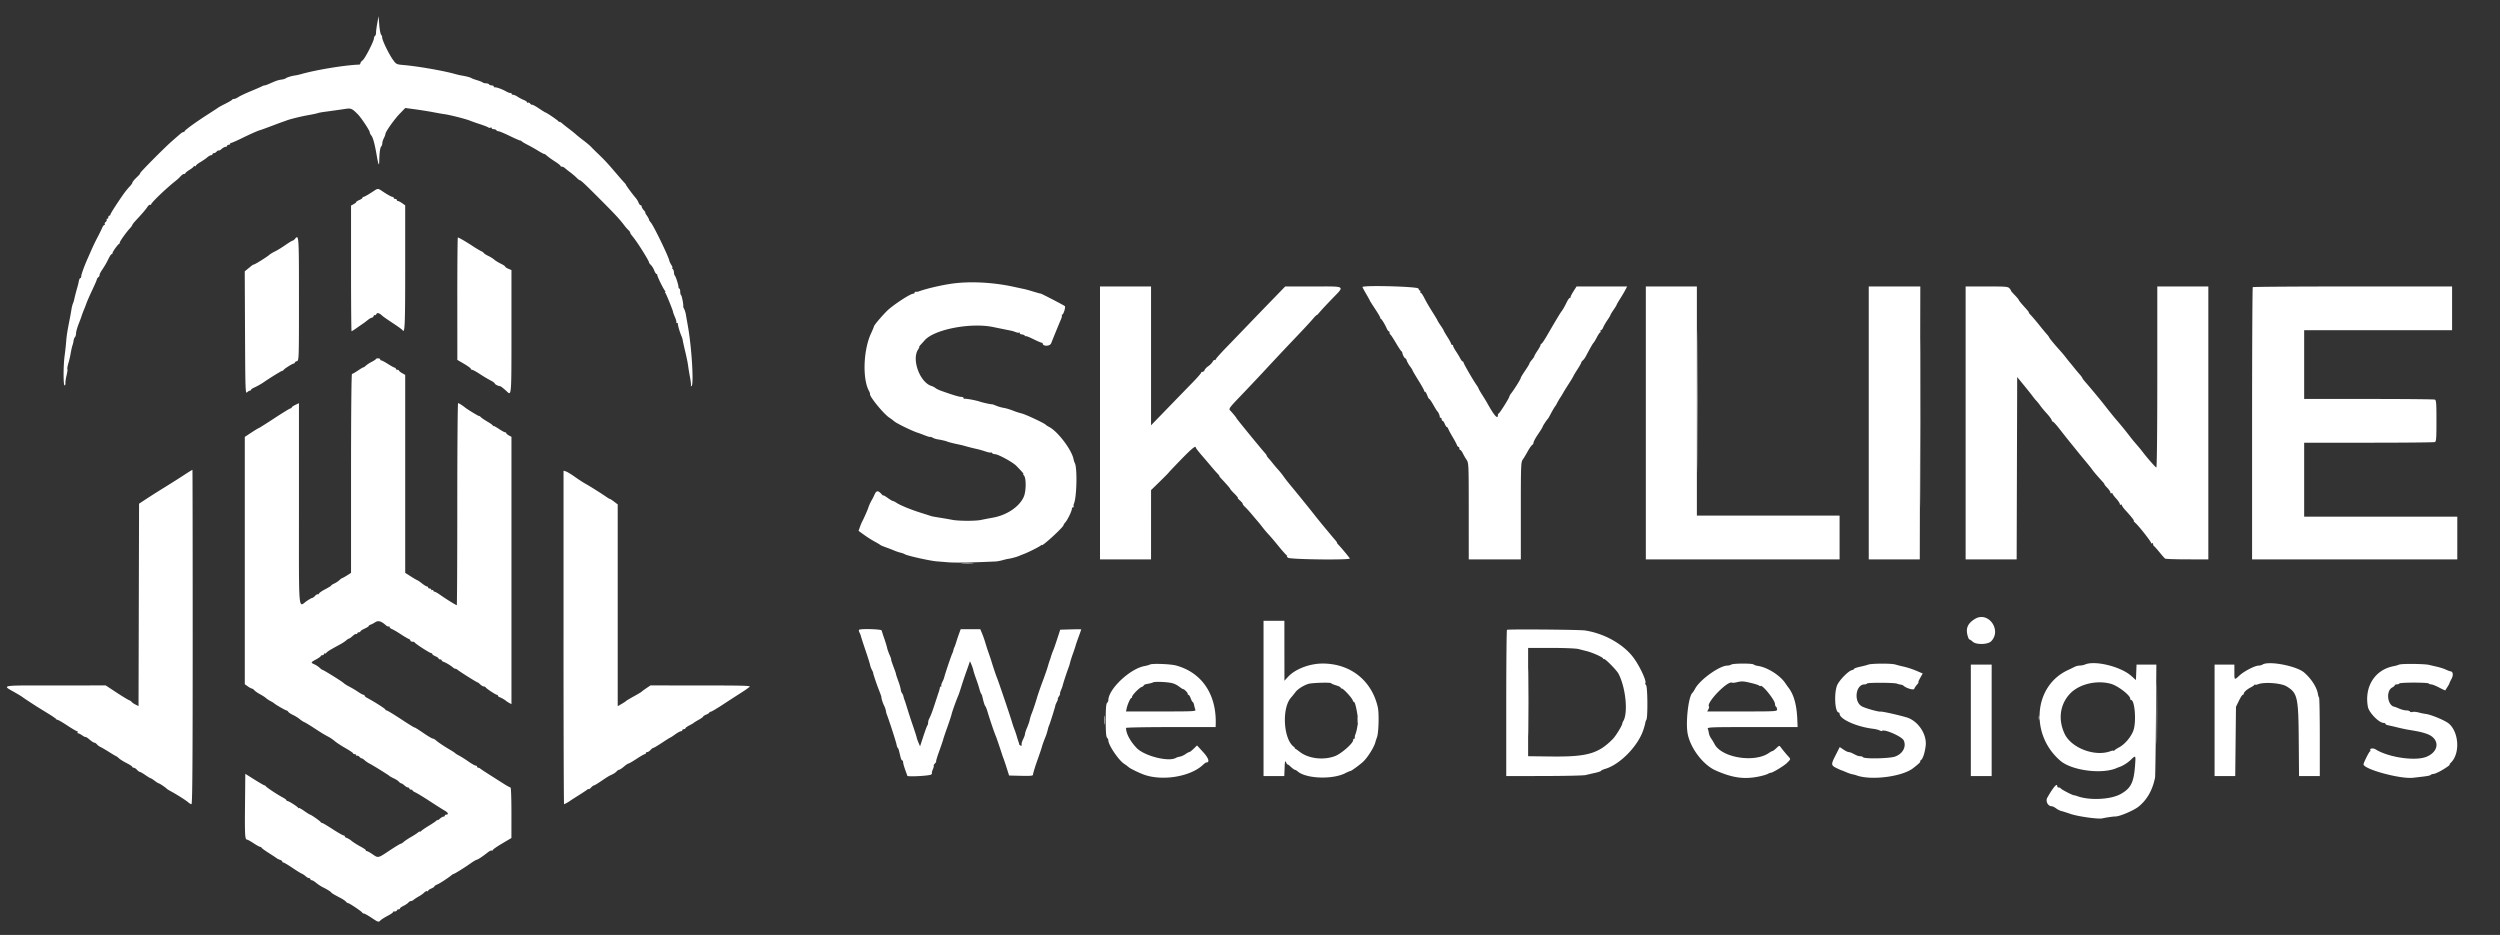 <svg xmlns="http://www.w3.org/2000/svg" width="400px" height="149.593px" transform="rotate(0) scale(1, 1)"><rect width="100%" height="100%" fill="#333333" stroke="none"/><g fill-rule="evenodd"><path d="M60.37 3.68c-.112.604-.203 1.293-.203 1.532 0 .239-.075.481-.167.538-.092.057-.167.224-.167.372 0 .458-1.449 3.281-1.818 3.54-.191.135-.348.341-.348.458a.219.219 0 0 1-.209.219c-2.144.061-6.789.818-9.208 1.5a8.847 8.847 0 0 1-1 .229c-.536.064-1.318.299-1.518.455-.101.08-.401.173-.666.208-.551.073-.862.177-1.856.62-.388.174-.783.316-.877.316-.094 0-.301.072-.46.16-.159.088-.965.439-1.79.779-.825.341-1.699.756-1.942.923-.243.167-.556.304-.695.304-.138 0-.277.057-.307.125-.031.069-.506.35-1.056.625s-1.075.559-1.166.631c-.092.072-.777.522-1.524 1-2.157 1.383-3.893 2.646-3.893 2.835 0 .095-.044.129-.099.075-.054-.055-.329.101-.611.347-.283.245-.857.746-1.277 1.112-1.193 1.042-5.164 5.044-5.084 5.124.039.039-.135.266-.387.505-.583.552-.875.907-.875 1.065 0 .068-.218.352-.483.632-.266.279-.717.845-1.003 1.258-1.145 1.649-2.014 3.019-2.014 3.172a.165.165 0 0 1-.167.161c-.092 0-.167.112-.167.25 0 .137-.079.25-.176.25-.097 0-.136.067-.085.148.05.081-.02.24-.155.352-.136.112-.206.271-.155.352.05.081.019.148-.069.148-.088 0-.244.206-.347.458-.102.252-.431.92-.729 1.485a33.18 33.18 0 0 0-.93 1.916c-.213.49-.505 1.153-.649 1.474C13.489 42.559 13 43.909 13 44.198c0 .166-.066.302-.148.302-.081 0-.186.206-.233.458-.047.252-.128.609-.181.792-.265.926-.47 1.709-.545 2.083a4.53 4.53 0 0 1-.229.75c-.079.184-.182.596-.23.917-.048.321-.161.958-.252 1.417-.417 2.108-.518 2.739-.596 3.75a44.199 44.199 0 0 1-.246 2.25c-.216 1.549-.222 4.75-.009 4.75.091 0 .153-.169.137-.375-.015-.207.069-.773.188-1.259.118-.487.175-.924.126-.973-.049-.049.013-.439.137-.866.123-.428.266-1.002.317-1.277.191-1.047.294-1.509.39-1.75.054-.138.119-.43.145-.651.025-.22.125-.479.221-.575.096-.096.175-.37.175-.609 0-.24.182-.902.406-1.471.223-.57.419-1.09.436-1.157.052-.205.324-.937.478-1.287.08-.184.239-.596.352-.917.113-.321.533-1.276.933-2.123.401-.846.728-1.606.728-1.688 0-.081.112-.241.248-.354.137-.113.216-.259.176-.323-.04-.065.152-.45.426-.856.274-.407.612-.964.75-1.239.539-1.07.65-1.25.773-1.25.07 0 .127-.08.127-.178 0-.194.839-1.371 1.042-1.461.068-.031.125-.133.125-.228 0-.191 1.03-1.636 1.621-2.273.208-.225.379-.463.379-.528s.243-.381.541-.701c1.103-1.186 1.584-1.747 1.869-2.182.161-.246.36-.405.441-.355.082.051.149.031.149-.043.002-.267 2.451-2.617 3.963-3.801.234-.184.576-.502.761-.709.185-.206.435-.375.556-.375.121 0 .22-.057.22-.127s.3-.313.666-.539c.367-.227.667-.474.667-.55 0-.075.075-.09.167-.034.091.057.166.031.166-.057 0-.089.319-.348.709-.578.389-.229.888-.573 1.109-.765.22-.192.501-.35.625-.35.123 0 .224-.075.224-.166 0-.092.103-.167.23-.167.126 0 .322-.112.435-.248.113-.137.261-.214.329-.173.067.042.28-.071.474-.251.193-.181.467-.328.608-.328.142 0 .257-.075.257-.167 0-.091.113-.166.25-.166.138 0 .25-.075.25-.167 0-.092.057-.151.125-.131.069.02.838-.313 1.709-.74 1.385-.68 2.675-1.252 2.917-1.295.101-.018 1.036-.36 2.499-.914a42.042 42.042 0 0 1 1.334-.489c.091-.026.279-.093.416-.148.527-.213 2.302-.651 3.5-.863.688-.122 1.363-.265 1.5-.317.138-.053.55-.136.917-.185a296.92 296.92 0 0 0 3.601-.507c.813-.123 1.028-.021 1.939.918.545.561 1.877 2.582 1.877 2.847 0 .118.101.333.226.478.278.324.555 1.327.874 3.171.276 1.598.394 1.856.413.911.028-1.31.137-2.12.31-2.293.097-.097.177-.33.178-.518 0-.188.113-.556.25-.819.137-.263.249-.563.249-.667.001-.344 1.411-2.34 2.303-3.259l.877-.904 1.618.219c.89.121 2.181.328 2.868.46.688.133 1.475.271 1.75.307.898.119 3.562.798 4.167 1.063.183.08.858.317 1.5.526.642.21 1.257.448 1.368.53.11.081.279.099.375.04.095-.059.174-.028.174.069s.145.177.323.177c.178 0 .37.075.427.166.056.092.214.167.35.167.137 0 .939.336 1.782.746.844.411 1.601.742 1.682.736.082-.006.194.052.25.129.056.076.475.327.931.556.456.229 1.224.662 1.706.962.483.3.91.525.95.5.039-.025.247.111.46.303.214.191.782.598 1.264.903.481.305.875.617.875.693 0 .076.107.139.238.139s.337.093.458.208c.121.115.503.42.849.678.346.258.811.652 1.034.875.223.223.455.405.515.405.178 0 .836.618 3.478 3.272 2.29 2.299 2.936 3.003 3.738 4.069.15.2.404.485.565.632.16.147.291.33.291.405 0 .075.074.227.164.338.629.77 1.058 1.386 1.889 2.708.521.83.947 1.587.947 1.683 0 .096.136.298.301.447.166.15.405.537.531.859.127.323.292.587.366.587.075 0 .136.082.136.181 0 .257 1.05 2.378 1.25 2.525.091.067.101.124.021.125-.08.002-.069.096.025.211.162.198 1.286 2.998 1.237 3.081-.013.022.119.371.293.777.173.405.271.781.217.835-.055.054-.011.099.096.099.106 0 .176.056.153.125-.047.143.334 1.455.571 1.968.088.189.187.526.222.75.034.224.216 1.044.405 1.823.189.779.386 1.754.439 2.167.052.413.195 1.275.316 1.917.121.641.179 1.234.129 1.317-.051.083-.001.094.111.025.377-.233.016-6.178-.577-9.509-.13-.733-.278-1.587-.329-1.898-.051-.31-.177-.723-.281-.917-.103-.193-.173-.371-.154-.394.09-.114-.207-1.727-.333-1.805-.08-.049-.145-.31-.145-.579 0-.27-.062-.49-.139-.49-.076 0-.138-.111-.138-.247 0-.336-.415-1.633-.585-1.828-.076-.087-.138-.316-.138-.509 0-.192-.09-.44-.2-.55-.11-.11-.139-.2-.064-.2.075 0 .009-.193-.145-.429-.155-.236-.306-.554-.335-.708-.134-.691-2.526-5.617-2.964-6.102-.16-.178-.292-.392-.292-.475 0-.083-.155-.369-.344-.635-.19-.266-.3-.484-.244-.484.056 0-.052-.164-.239-.365-.186-.2-.339-.463-.339-.583 0-.12-.077-.219-.171-.219-.094 0-.241-.184-.327-.41a2.77 2.77 0 0 0-.419-.708c-.443-.5-1.583-2.033-1.583-2.127 0-.048-.132-.223-.292-.388-.16-.165-.667-.74-1.125-1.278-1.473-1.728-1.98-2.279-2.976-3.235a41.476 41.476 0 0 1-1.25-1.238c-.151-.165-.678-.606-1.171-.98s-1.026-.801-1.183-.949c-.157-.149-.681-.57-1.163-.937-.483-.366-.976-.76-1.097-.875-.121-.114-.294-.208-.384-.208-.091 0-.19-.058-.22-.128C89.248 19.238 87.42 18 87.28 18c-.044 0-.517-.294-1.051-.653-.534-.359-1.021-.623-1.081-.585-.061.037-.202-.043-.315-.179-.112-.135-.271-.205-.352-.155-.081.051-.148.021-.148-.065 0-.086-.243-.253-.541-.372a6.07 6.07 0 0 1-.984-.52c-.244-.167-.562-.304-.709-.304-.146 0-.266-.088-.266-.195 0-.107-.047-.147-.104-.09-.058.058-.414-.067-.792-.278-.674-.375-1.565-.685-1.812-.631-.069.015-.125-.048-.125-.14 0-.091-.146-.166-.323-.166-.178 0-.37-.075-.427-.167-.057-.092-.271-.167-.477-.167-.205 0-.444-.062-.531-.137-.087-.076-.496-.24-.909-.364-.412-.124-.825-.277-.916-.34-.172-.118-.855-.296-1.584-.413a12.166 12.166 0 0 1-1.083-.255c-1.813-.51-5.859-1.215-8.083-1.41-1.229-.107-1.259-.121-1.76-.803-.693-.944-1.838-3.331-1.761-3.67.018-.079-.056-.249-.163-.378-.108-.13-.244-.853-.303-1.608l-.107-1.372-.203 1.097m-.989 27.157c-.569.365-1.113.663-1.208.663-.095 0-.173.066-.173.146 0 .081-.225.24-.5.354-.275.114-.5.26-.5.325s-.187.219-.417.342l-.416.223v10.055c0 5.53.038 10.055.084 10.055.047 0 .376-.206.731-.458s.815-.571 1.022-.709c.206-.137.582-.418.835-.625.252-.206.544-.375.649-.375.104 0 .232-.112.285-.249.052-.137.155-.212.227-.167.072.044.176-.034.23-.175.104-.272.499-.148.965.303.122.117.871.639 1.664 1.158.794.52 1.493 1.026 1.554 1.124.364.589.42-.748.42-9.992v-9.979l-.484-.345c-.266-.189-.566-.344-.666-.344-.101 0-.183-.075-.183-.167 0-.092-.113-.167-.25-.167-.138 0-.25-.075-.25-.166 0-.092-.098-.167-.217-.167s-.678-.3-1.243-.667c-1.221-.793-.913-.794-2.159.004M47.167 38.25c-.114.137-.27.25-.346.25-.076 0-.611.327-1.188.728-.577.4-1.321.853-1.652 1.008-.332.154-.744.408-.917.564-.358.323-2.309 1.533-2.471 1.533-.109 0-.15.03-.972.705l-.462.379.045 9.821c.043 9.195.064 9.804.326 9.542.154-.154.36-.28.458-.28.098 0 .179-.059.179-.13 0-.072.206-.223.458-.335.487-.218 1.13-.577 1.542-.862 1.021-.706 2.86-1.84 2.986-1.84.084 0 .178-.056.208-.125.08-.179 1.433-1.041 1.635-1.041.094 0 .171-.067.171-.148 0-.081.15-.186.333-.234.329-.086.333-.227.333-9.936 0-10.281-.007-10.393-.666-9.599m26.003 9.542.003 9.791 1.08.632c.594.347 1.08.704 1.08.792 0 .088.088.16.194.16.107 0 .572.243 1.035.541 1.012.652 1.353.856 2.063 1.233.298.158.542.35.542.427 0 .129.639.444.833.411.081-.013.648.426 1.09.846.753.715.743.84.743-9.605v-9.813l-.5-.207c-.275-.114-.5-.266-.5-.339 0-.072-.323-.288-.717-.479-.395-.191-.864-.481-1.042-.645-.178-.164-.602-.429-.942-.589-.34-.159-.666-.368-.724-.463-.059-.095-.269-.243-.466-.329-.197-.086-.809-.452-1.359-.814C74.521 38.643 73.406 38 73.257 38c-.05 0-.089 4.406-.087 9.792m78.913-2.377c-1.739.268-3.953.795-5.083 1.212a1.097 1.097 0 0 1-.458.059c-.115-.019-.209.044-.209.14 0 .096-.113.174-.251.174-.45 0-3.28 1.864-4.152 2.735-.919.918-2.097 2.317-2.097 2.49 0 .059-.216.576-.48 1.15-1.225 2.659-1.378 7.271-.307 9.198.105.189.175.4.156.47-.11.387 2.207 3.215 3.105 3.79.215.138.553.391.75.562.43.373 3.039 1.637 3.86 1.869.091.026.56.202 1.041.391.482.189.875.304.875.255 0-.049.168.002.374.111.205.11.524.224.708.254.782.126 1.356.259 1.668.387.184.075.784.233 1.334.351.55.117 1.075.234 1.166.26a35.34 35.34 0 0 0 2.172.559c.369.079 1.001.258 1.405.397.404.139.79.218.859.176.069-.042.172-.001.229.092.058.093.252.17.431.17.518 0 2.852 1.27 3.437 1.87.911.935 1.221 1.296 1.114 1.296-.057 0-.001.124.125.276.353.426.329 2.489-.04 3.351-.687 1.603-2.701 2.965-4.982 3.37-.596.105-1.428.266-1.849.357-.918.197-3.602.186-4.651-.019a64.872 64.872 0 0 0-1.916-.331c-.642-.101-1.242-.207-1.334-.235a28.902 28.902 0 0 1-.416-.133c-.138-.045-.775-.247-1.417-.451-1.561-.494-3.233-1.18-3.776-1.55-.243-.166-.513-.301-.6-.301-.086 0-.469-.226-.849-.501-.38-.276-.692-.452-.692-.392 0 .061-.131-.038-.291-.218-.541-.609-.823-.589-1.119.08-.15.338-.344.726-.431.864-.178.28-.503.995-.567 1.25-.059.231-.736 1.765-.948 2.147-.096.173-.271.59-.391.927l-.216.614.886.642a18.01 18.01 0 0 0 1.69 1.073c.442.237.841.475.887.529.046.054.459.232.917.395s1.058.395 1.333.514c.275.119.725.27 1 .336.275.065.575.173.667.24.326.237 4.118 1.085 5.167 1.155.183.013.97.076 1.75.142 1.145.097 3.862.05 7.666-.131.23-.011.717-.103 1.084-.205.366-.102.741-.193.833-.203.417-.045 1.372-.294 1.75-.457.229-.099.567-.234.75-.302.772-.283 2.676-1.243 2.789-1.406.067-.097.124-.114.125-.038.006.317 3.503-2.884 3.503-3.206 0-.066.131-.265.291-.443.353-.391 1.042-1.82 1.042-2.161 0-.135.088-.245.194-.245.107 0 .15-.046.094-.101-.055-.055-.025-.299.068-.541.44-1.159.516-5.791.105-6.453-.061-.098-.145-.361-.187-.584-.283-1.495-2.525-4.461-3.912-5.175-.245-.126-.484-.281-.532-.344-.174-.23-3.102-1.61-3.83-1.805-.413-.11-.9-.26-1.083-.332-.855-.337-1.377-.498-1.894-.584a6.076 6.076 0 0 1-1.128-.33c-.312-.13-.585-.233-.606-.229-.159.034-1.496-.252-2.039-.435-.654-.221-2.212-.506-2.458-.449-.069.015-.125-.047-.125-.138 0-.092-.172-.167-.381-.167-.338 0-1.497-.354-3.286-1.002-.321-.117-.696-.305-.833-.419a2.181 2.181 0 0 0-.624-.32c-1.854-.565-3.206-4.218-2.154-5.823.157-.24.243-.436.191-.436-.053 0 .077-.184.287-.409.211-.224.466-.506.567-.625 1.494-1.752 7.355-2.892 10.983-2.137.366.076 1.079.222 1.583.323l1.25.251c.183.037.532.144.775.238.242.094.486.126.541.071.055-.056.101-.013.101.094 0 .106.135.194.3.194.165 0 .39.09.5.2.11.11.2.152.2.092 0-.059.523.151 1.162.467.639.316 1.239.574 1.333.574.094 0 .171.057.171.126 0 .487 1.158.463 1.35-.028.349-.895 1.346-3.328 1.574-3.841.121-.271.183-.552.138-.625-.045-.072-.014-.132.067-.132.198 0 .563-1.21.409-1.352-.17-.157-3.77-2.025-3.871-2.009-.046.007-.585-.14-1.199-.327a25.322 25.322 0 0 0-1.333-.378c-.12-.021-.931-.195-1.801-.385-3.363-.735-7.186-.912-10.084-.467M176 67.667V89.5h8.167l.001-5.542.001-5.541 1.416-1.382c.778-.76 1.415-1.405 1.415-1.435 0-.029.887-.964 1.97-2.076 1.77-1.818 2.363-2.293 2.363-1.893 0 .073.432.629.959 1.237.527.608 1.22 1.422 1.541 1.809.321.387.756.88.966 1.097.211.216.345.393.299.393-.045 0 .082.175.285.388.883.935 1.45 1.59 1.45 1.674 0 .05.306.394.68.765.374.37.618.673.542.673-.076 0 .068.177.32.394.252.217.458.466.458.553 0 .088.169.313.375.5.207.187.675.7 1.042 1.139.367.439.817.97 1 1.18.183.211.521.629.75.929.229.301.604.749.833.997.514.554.849.947 1.896 2.224.451.55.936 1.094 1.077 1.209.142.114.192.208.111.208s-.002.11.176.245c.364.275 9.986.386 9.879.114-.058-.148-1.346-1.696-1.847-2.221-.16-.167-.254-.305-.207-.305.046 0-.096-.206-.317-.458s-.897-1.058-1.502-1.792a105.536 105.536 0 0 1-2.137-2.647 330.458 330.458 0 0 0-3.593-4.422 20.514 20.514 0 0 1-.986-1.271 11.772 11.772 0 0 0-.833-1.046 23.96 23.96 0 0 1-.883-1.039 18.168 18.168 0 0 0-.709-.842c-.16-.174-.291-.366-.291-.427s-.112-.23-.248-.375c-.469-.5-4.586-5.532-4.586-5.605 0-.078-.575-.783-1.016-1.246-.247-.259-.122-.431 1.666-2.297A408.863 408.863 0 0 0 202 59.648a540.544 540.544 0 0 1 4.833-5.152c1.767-1.851 2.717-2.874 3.292-3.543.298-.347.542-.585.542-.529 0 .056.206-.148.457-.453.252-.305 1.133-1.253 1.958-2.108 2.131-2.205 2.383-2.03-2.919-2.03h-4.527l-2.276 2.346c-1.252 1.29-2.989 3.089-3.86 3.998-.871.909-2.352 2.445-3.292 3.413-.939.968-1.708 1.836-1.708 1.928 0 .093-.064.129-.142.081-.077-.048-.231.08-.341.286-.11.205-.422.521-.693.702-.271.181-.535.461-.586.621-.052.161-.214.292-.36.292-.147 0-.226.041-.176.091.051.051-.593.794-1.43 1.653a2165.4 2165.4 0 0 0-4.064 4.184l-2.541 2.622V45.833H176v21.834m42-21.737c0 .054.262.545.583 1.093.321.547.584 1.023.584 1.057 0 .034.375.628.833 1.321.458.692.833 1.328.833 1.415 0 .086.057.181.125.212.144.064.615.846.912 1.514.112.252.262.458.333.458.072 0 .13.106.13.236s.058.261.128.292c.071.03.458.618.862 1.305.403.688.801 1.296.886 1.352.084.056.157.169.161.25.015.273.349.898.479.898.071 0 .18.169.242.375.063.207.293.614.512.906.218.292.397.574.397.627 0 .053.43.789.956 1.636.525.847.938 1.596.916 1.665-.021.068.031.125.117.125.086 0 .251.262.367.583.116.321.264.583.328.583.065 0 .36.432.656.959.296.527.59.995.653 1.041.148.108.401.713.367.875-.015.069.048.125.14.125.092 0 .167.113.167.25 0 .138.066.25.146.25.081 0 .24.225.354.5.114.275.264.5.334.5s.172.132.226.292c.055.16.367.742.693 1.292.326.55.636 1.131.689 1.291.053.161.163.292.244.292.081 0 .147.112.147.25 0 .137.066.25.148.25.081 0 .266.244.411.542.145.298.416.766.601 1.041.327.484.338.746.339 8.209L235 89.5h8.333v-7.766c0-7.34.018-7.79.314-8.208.173-.244.519-.818.769-1.276.25-.458.564-.92.697-1.026.133-.107.24-.237.236-.29-.016-.23.255-.745.849-1.621.349-.515.635-.987.635-1.048 0-.102.637-1.068.834-1.265.046-.046.201-.309.345-.583.39-.744.727-1.323.825-1.417.047-.046.179-.271.293-.5.114-.229.355-.642.536-.917.182-.275.387-.612.457-.75.07-.137.464-.775.877-1.416.412-.642.752-1.205.754-1.25.002-.046.284-.516.625-1.045.342-.529.621-1.026.621-1.105 0-.078.111-.235.247-.347.135-.113.35-.403.478-.646.656-1.246 1.154-2.116 1.254-2.191.062-.045.298-.439.525-.875.227-.435.473-.791.547-.791.075 0 .089-.075.032-.167-.056-.092-.021-.167.078-.167s.254-.193.344-.429c.09-.236.388-.756.662-1.155.275-.399.5-.774.5-.832 0-.059.225-.434.5-.834.275-.399.5-.768.5-.818 0-.051.251-.487.559-.97.308-.483.685-1.122.838-1.42l.278-.542-4.046.001h-4.046l-.5.791c-.275.436-.481.848-.458.917.023.068-.032.125-.121.125-.09 0-.316.318-.503.708-.33.687-.609 1.17-.885 1.533-.174.228-1.221 1.981-2.221 3.717-.435.756-.852 1.375-.927 1.375-.074 0-.135.083-.135.184 0 .101-.225.518-.5.925-.275.408-.5.801-.5.873 0 .073-.183.346-.407.606-.223.26-.393.516-.378.567.016.052-.289.56-.676 1.128-.388.567-.706 1.095-.706 1.172 0 .167-.996 1.778-1.486 2.405-.191.243-.347.508-.347.587 0 .209-1.517 2.626-1.689 2.692-.079.03-.144.157-.144.282 0 .758-.609.071-1.715-1.938-.121-.22-.478-.806-.794-1.302-.316-.496-.575-.946-.575-1 0-.054-.158-.323-.35-.598-.57-.815-2.066-3.413-2.066-3.588 0-.089-.063-.162-.139-.162-.076 0-.242-.206-.37-.458-.127-.252-.44-.772-.695-1.155-.254-.383-.463-.777-.463-.875 0-.098-.075-.178-.167-.178a.172.172 0 0 1-.166-.175c0-.096-.263-.585-.584-1.087-.321-.501-.583-.953-.583-1.003 0-.051-.225-.419-.5-.819-.275-.399-.5-.763-.5-.808 0-.045-.374-.669-.83-1.387-.457-.718-1.025-1.698-1.262-2.18-.238-.481-.506-.875-.597-.875-.09 0-.118-.075-.061-.166.057-.092.032-.167-.054-.167s-.196-.15-.244-.333c-.085-.326-8.952-.56-8.952-.237m45.333 21.737V89.5h31v-7H271.5V45.833h-8.167v21.834m35.667 0V89.5h8.164l.043-21.833.043-21.834H299v21.834m15.5 0V89.5h8.165l.042-14.587.043-14.587 1.083 1.323c.596.728 1.234 1.53 1.417 1.783.183.253.451.578.595.722.145.145.419.488.61.763.19.275.652.829 1.025 1.232.374.402.723.871.778 1.041.054.171.163.31.244.31.08 0 .568.544 1.084 1.208a111.846 111.846 0 0 0 2.081 2.618c.137.167.451.555.697.863.246.309.846 1.039 1.334 1.623.487.583.96 1.176 1.052 1.316.176.269.87 1.082 1.612 1.888.245.266.405.484.355.484-.049 0 .144.239.43.532.286.292.52.634.52.759 0 .126.075.182.166.126.092-.057.167-.033.167.052 0 .086.262.442.583.793.321.35.584.739.584.864s.075.181.166.124c.092-.057.167-.02.167.081s.254.462.565.801c.944 1.033 1.471 1.701 1.341 1.701-.069 0 .064.169.295.375.554.496 2.466 2.935 2.466 3.146 0 .091.075.119.166.063.092-.057.167.007.167.143 0 .135.056.271.125.301.069.031.461.468.873.972.411.504.823.972.916 1.039.093.068 1.688.124 3.544.125l3.375.003V45.833h-8.166v14.514c0 8.874-.061 14.493-.155 14.459-.156-.056-1.454-1.532-2.123-2.414a22.66 22.66 0 0 0-.718-.892l-.698-.812a33.525 33.525 0 0 1-.928-1.167 60.215 60.215 0 0 0-2.128-2.585 82.173 82.173 0 0 1-1.619-2.019c-.365-.492-2.41-2.961-3.086-3.725-.296-.335-.539-.657-.541-.716-.003-.059-.211-.34-.463-.623a23.57 23.57 0 0 1-.791-.943 32.983 32.983 0 0 0-.667-.817 28.023 28.023 0 0 1-.74-.926 17.97 17.97 0 0 0-.834-1.001c-.894-.982-1.762-2.028-1.822-2.198-.034-.097-.184-.304-.333-.46-.149-.156-.684-.801-1.188-1.432-.504-.631-1.117-1.356-1.362-1.612-.245-.255-.411-.464-.368-.464.092 0-.058-.186-.934-1.159-.368-.409-.669-.793-.669-.855 0-.062-.3-.422-.666-.799-.367-.378-.63-.687-.585-.687.044 0-.047-.15-.204-.333-.268-.313-.492-.334-3.665-.334h-3.38v21.834m45.944-21.723c-.061.062-.111 9.887-.111 21.834V89.5h32.834v-6.833h-24.5V70.833h10.319c5.676 0 10.439-.045 10.584-.101.228-.087.263-.545.263-3.399 0-2.853-.035-3.311-.263-3.399-.145-.055-4.908-.101-10.584-.101h-10.319v-11h23.666v-7h-15.889c-8.738 0-15.938.05-16 .111M60.139 57.458c-.031.069-.333.267-.673.439-.339.173-.771.457-.958.632-.188.174-.341.282-.341.239 0-.043-.383.179-.85.493-.468.315-.918.572-1 .572-.088 0-.15 6.602-.15 15.915v15.914l-.664.419c-.365.231-.705.419-.757.419-.051 0-.254.15-.451.333a3.604 3.604 0 0 1-.826.541c-.258.114-.469.252-.469.306 0 .054-.421.317-.936.584-.515.267-.973.579-1.018.693-.044.114-.138.172-.208.129-.07-.043-.261.07-.425.251-.164.181-.367.33-.45.33-.084 0-.466.212-.85.472-1.424.964-1.28 2.71-1.28-15.475V64.505l-.583.279c-.321.153-.583.339-.583.414 0 .074-.078.135-.173.135-.095 0-1.261.713-2.59 1.584-1.33.87-2.459 1.583-2.51 1.583-.05 0-.572.316-1.16.702l-1.067.702v39.573l.484.345c.266.19.554.345.641.345.086 0 .276.131.422.291.146.161.551.442.901.625.349.184.768.453.929.599.162.145.5.37.75.499.251.13.494.277.539.327.168.185 1.843 1.159 1.995 1.159.085 0 .215.097.289.217.073.12.411.346.75.504.339.158.827.46 1.083.671.257.211.583.427.726.478.142.052.817.458 1.5.903 1.383.902 1.684 1.085 2.407 1.464.275.144.723.454.996.689.273.235 1.042.737 1.709 1.117.666.379 1.212.75 1.212.823 0 .074.112.134.25.134.137 0 .25.079.25.176 0 .097.067.136.148.085.081-.05.24.021.354.157.113.137.274.248.359.248.084 0 .301.138.482.307.181.169.534.41.785.536.554.28 3.089 1.856 3.205 1.993.046.054.355.224.686.378.331.154.696.394.812.533.115.139.279.253.363.253.084 0 .314.15.511.334.197.183.456.333.576.333.121 0 .219.075.219.167 0 .091.112.166.25.166.137 0 .25.057.25.126 0 .07.215.222.478.338.263.116 1.308.753 2.323 1.416 1.014.662 2.074 1.331 2.355 1.488.541.3.678.632.261.632-.138 0-.25.075-.25.167 0 .092-.099.167-.219.167s-.383.153-.583.339c-.201.187-.366.281-.368.209-.001-.072-.057-.052-.125.045-.067.097-.591.459-1.164.804-.573.345-1.154.74-1.292.877-.137.137-.249.195-.249.128 0-.066-.132-.007-.292.132-.16.139-.667.467-1.125.729-.458.263-.979.611-1.156.774-.178.163-.392.296-.476.296-.084 0-.887.487-1.785 1.083-1.889 1.254-1.802 1.236-2.75.584-.399-.275-.819-.5-.932-.5-.114 0-.161-.046-.105-.101.055-.056-.326-.329-.848-.606-.521-.278-1.154-.677-1.405-.887-.252-.211-.608-.431-.792-.489-.184-.059-.334-.176-.334-.262 0-.085-.094-.156-.209-.157-.114-.001-.899-.451-1.743-1-.844-.549-1.607-.998-1.694-.998-.088 0-.185-.061-.215-.135-.062-.15-1.56-1.199-1.713-1.199-.053 0-.471-.263-.928-.584-.457-.322-.833-.528-.834-.459-.002.07-.058.051-.125-.042-.175-.24-1.499-1.081-1.702-1.081-.094 0-.171-.058-.171-.129 0-.071-.279-.277-.62-.458-.856-.455-2.618-1.624-2.685-1.783a.227.227 0 0 0-.191-.13c-.074 0-.799-.417-1.611-.927l-1.476-.927-.047 4.885c-.047 4.932-.008 5.635.314 5.635.097 0 .572.263 1.055.584.484.321.959.583 1.056.583.098 0 .203.066.233.146.031.081.543.454 1.139.83.596.376 1.164.751 1.263.834.099.082.342.201.541.264.2.063.363.185.363.271 0 .085.078.155.174.155.096 0 .733.377 1.417.839.684.461 1.374.889 1.534.95.16.061.437.246.614.411.178.165.422.3.542.3.12 0 .219.075.219.167 0 .091.093.167.208.167.115.001.433.189.708.419.275.23.725.532 1 .67.791.399 1.287.702 1.398.854.107.147.454.354 1.52.91.354.184.732.442.841.574.11.131.269.239.354.239.198 0 2.202 1.347 2.276 1.53.031.075.145.137.254.137.109 0 .646.298 1.194.662 1.142.758 1.137.757 1.478.415.141-.14.666-.471 1.167-.734.5-.264.866-.524.812-.578-.055-.054.063-.099.262-.099.198 0 .361-.075.361-.166 0-.092.112-.167.25-.167.137 0 .25-.066.25-.148 0-.081.252-.267.56-.413.309-.147.655-.38.771-.519.115-.139.308-.253.428-.253.119 0 .318-.094.44-.209.123-.114.485-.351.804-.526.319-.174.716-.457.882-.628.166-.171.372-.268.458-.215.086.054.157.027.157-.059s.225-.249.5-.363c.275-.114.5-.266.5-.338 0-.071.206-.211.458-.31.401-.158 1.742-1.034 2.327-1.519.11-.091.24-.167.289-.167.134 0 1.743-.999 2.663-1.654.451-.322.912-.598 1.025-.615.212-.031.967-.532 1.794-1.19.26-.207.541-.334.625-.282.084.052.152.02.152-.071s.674-.565 1.498-1.052l1.498-.886.002-4.041c.001-2.234-.064-4.042-.145-4.042-.081 0-.533-.244-1.003-.542-2.803-1.774-3.621-2.302-3.801-2.454-.111-.094-.279-.171-.375-.171a.17.17 0 0 1-.174-.166c0-.092-.1-.167-.222-.167s-.65-.299-1.172-.665c-.522-.366-1.19-.789-1.486-.94-.295-.151-.574-.325-.62-.385-.046-.061-.383-.286-.75-.5-1.012-.592-1.963-1.227-2.323-1.552-.177-.16-.415-.291-.528-.291-.113 0-.811-.418-1.552-.928s-1.347-.887-1.347-.837c0 .05-.964-.545-2.143-1.322-1.179-.777-2.229-1.413-2.333-1.413-.105 0-.19-.059-.19-.132 0-.132-1.703-1.219-2.959-1.888-.206-.11-.375-.263-.375-.34 0-.077-.08-.14-.178-.14-.098 0-.492-.215-.875-.478a14.856 14.856 0 0 0-1.388-.827c-.38-.193-.801-.462-.937-.597-.251-.251-3.231-2.098-3.384-2.098-.047 0-.246-.15-.443-.334a3.558 3.558 0 0 0-.826-.54c-.614-.272-.6-.311.281-.793.413-.225.75-.468.75-.538 0-.071.113-.129.25-.129.138 0 .25-.087.25-.194 0-.107.049-.146.109-.086s.191.006.292-.12c.166-.208.505-.414 2.256-1.37.316-.172.724-.444.907-.605.183-.16.39-.291.459-.291.07 0 .328-.186.573-.414.245-.227.512-.373.592-.323.08.049.146.01.146-.087 0-.097.112-.176.25-.176.137 0 .25-.064.25-.142 0-.077.3-.276.666-.442.367-.165.667-.355.667-.422s.131-.164.292-.215c.16-.05.493-.224.741-.385.487-.319.971-.183 1.701.475.174.157.38.246.458.198.078-.048.141-.006.141.094 0 .099.169.244.375.323.207.078.825.439 1.375.8.55.362 1.132.706 1.292.765.16.059.292.184.292.279 0 .094.143.172.319.172.176 0 .345.062.375.137.077.19 2.413 1.696 2.63 1.696.097 0 .176.066.176.146 0 .081.225.24.5.354.275.114.5.273.5.354 0 .08.112.146.25.146.137 0 .25.066.25.147 0 .081.131.189.291.24.354.112 1.198.619 1.507.905.124.114.298.208.387.208.089 0 .253.078.363.174.328.283 3.093 2.021 3.193 2.006.051-.007.242.137.425.32.184.183.44.333.57.333.13 0 .261.06.291.132.077.181 1.618 1.202 1.814 1.202.087 0 .159.066.159.147 0 .081.131.191.291.245.284.095.874.439 1.042.608.046.045.252.177.458.293l.375.209V69.89l-.416-.223c-.229-.123-.417-.286-.417-.362 0-.076-.083-.138-.184-.138-.101 0-.518-.225-.925-.5-.408-.275-.806-.5-.885-.5a.233.233 0 0 1-.2-.132c-.031-.072-.407-.334-.836-.583-.429-.249-.898-.57-1.042-.714-.144-.144-.261-.221-.261-.17 0 .082-1.839-1.031-2.25-1.362-.423-.34-1.003-.706-1.121-.706-.071 0-.129 7.275-.129 16.167 0 8.891-.037 16.166-.081 16.166-.125 0-1.748-1.008-2.606-1.618-.423-.302-.855-.548-.958-.548-.104 0-.189-.08-.189-.177 0-.097-.075-.13-.166-.073-.092.056-.167.023-.167-.074s-.113-.176-.25-.176c-.138 0-.25-.075-.25-.167 0-.092-.083-.167-.184-.167-.102 0-.458-.216-.792-.481-.334-.264-.682-.502-.774-.528-.092-.027-.56-.3-1.042-.608l-.875-.56V59.984l-.499-.283c-.274-.157-.499-.341-.5-.409 0-.069-.113-.125-.251-.125-.137 0-.25-.075-.25-.167a.165.165 0 0 0-.163-.167c-.09 0-.574-.262-1.075-.583-.502-.321-.991-.583-1.087-.583a.172.172 0 0 1-.175-.167c0-.192-.611-.229-.694-.042M30.418 75.385c-.183.109-.746.468-1.25.798-.78.51-1.513.973-3.006 1.9a120.643 120.643 0 0 0-2.892 1.837l-1.02.67-.042 16.192-.043 16.192-.496-.248c-.273-.136-.542-.322-.599-.414-.056-.091-.264-.229-.461-.307-.198-.077-1.109-.635-2.026-1.238l-1.666-1.098-8.084.002c-9.104.003-8.571-.095-6.353 1.176.493.282.981.581 1.083.664.103.083.679.47 1.28.861 1.182.769 1.18.768 2.907 1.825.642.393 1.192.772 1.222.842.031.07.135.128.232.128s.802.412 1.568.916c.765.504 1.472.917 1.57.917.098 0 .131.075.075.167-.057.091-.017.166.089.166s.4.148.654.329c.253.18.493.296.532.257.04-.04.331.15.648.421s.661.493.765.493c.103 0 .287.121.409.268.122.147.375.334.562.416.188.082.817.449 1.399.816.582.367 1.092.667 1.132.667.04 0 .23.146.422.325.192.178.751.528 1.243.777.492.249.895.515.895.592 0 .077.101.139.224.139s.36.15.526.334c.166.183.37.333.454.333.084 0 .503.242.932.537.429.295.801.517.826.494.025-.023.295.148.599.38s.606.422.669.422c.121 0 1.124.674 1.27.853.045.056.383.265.75.464.97.526 2.364 1.417 2.718 1.738.17.153.396.279.503.279.148 0 .195-6.421.195-26.75 0-14.713-.018-26.746-.041-26.741-.023.006-.192.1-.374.209m59.749 26.604c0 14.673.038 26.678.085 26.678.097 0 .723-.348.99-.549.096-.073.7-.462 1.341-.865.642-.402 1.253-.807 1.358-.899.104-.092.224-.134.264-.093.041.041.211-.076.377-.26.167-.184.367-.334.446-.334.078 0 .501-.244.94-.542 1.253-.85 1.416-.95 1.962-1.202.282-.13.61-.354.729-.497.118-.143.3-.262.403-.266.103-.004.448-.229.765-.5s.646-.493.731-.493c.085 0 .667-.338 1.293-.75.626-.413 1.216-.75 1.31-.75a.17.17 0 0 0 .172-.167c0-.092.101-.167.225-.167.123 0 .359-.15.525-.333.166-.183.367-.333.447-.333.079 0 .711-.375 1.403-.834.692-.458 1.291-.833 1.331-.833.04 0 .383-.225.762-.5.38-.275.792-.5.916-.5.123 0 .225-.075.225-.167 0-.091.112-.166.25-.166.137 0 .25-.064.25-.141 0-.077.281-.283.625-.458.343-.175.662-.361.708-.414.046-.052.402-.272.792-.489.389-.216.708-.445.708-.509 0-.063.225-.209.5-.323.275-.114.5-.26.5-.325 0-.066.094-.122.208-.127.115-.004.959-.499 1.875-1.1.917-.602 2.117-1.379 2.667-1.729.55-.349 1.075-.694 1.167-.766.091-.072.316-.238.5-.37.291-.209-.686-.239-7.753-.244l-8.087-.005-.663.445c-.365.245-.702.494-.747.552-.046.058-.609.395-1.25.748-.642.354-1.205.69-1.25.748-.046.058-.365.268-.709.467l-.625.362V80.706l-.572-.436c-.315-.24-.618-.437-.673-.437-.056 0-.305-.142-.553-.316-.776-.544-2.758-1.792-3.368-2.121-.321-.173-1.071-.661-1.667-1.085-.596-.423-1.252-.822-1.458-.885l-.375-.115v26.678M316 99.023c-1.238.755-1.554 1.595-1.104 2.935.07.207.182.375.25.375.069 0 .287.152.485.337.558.519 2.418.477 2.953-.067 1.752-1.782-.475-4.865-2.584-3.58M202.167 111.75v12.417h3.319l.05-1.292c.044-1.136.074-1.241.246-.875.108.229.202.368.207.308.006-.06.244.109.529.375.284.266.583.484.664.484.081 0 .292.123.469.275 1.344 1.15 5.522 1.308 7.556.285.435-.219.81-.381.834-.359.07.064 1.504-.973 2.057-1.488.754-.701 1.849-2.474 1.984-3.213.009-.046.121-.384.251-.75.259-.735.336-3.786.119-4.75-.963-4.287-4.386-7-8.829-7-2.084 0-4.372.875-5.522 2.113l-.592.637-.004-4.792-.005-4.792h-3.333v12.417m-64.717-10.978c-.058.058-.027.25.068.427.094.178.2.449.233.603.034.155.367 1.181.74 2.281s.703 2.151.733 2.335c.03.184.155.522.277.75.122.229.219.453.215.499a.883.883 0 0 0 .046.25c.312.992.602 1.82.904 2.583.199.504.359.954.355 1-.017.213.216.963.432 1.392.132.262.262.637.288.834.027.196.096.47.154.607.261.616 1.457 4.3 1.543 4.75.052.275.144.538.203.584.06.045.136.195.168.333.033.138.079.325.104.417.024.091.101.41.17.708s.191.542.271.542c.08 0 .146.132.146.294 0 .161.15.704.333 1.206.184.501.334.931.334.956 0 .204 3.656.007 3.833-.206.114-.138.165-.25.112-.25-.052 0 .015-.263.149-.584.134-.32.193-.583.132-.583s.024-.15.19-.333c.166-.184.256-.334.2-.334-.057 0 .161-.731.485-1.625.323-.893.615-1.752.648-1.907.034-.156.324-1.018.646-1.917.321-.899.636-1.859.701-2.134.107-.457.731-2.193 1.078-3 .079-.183.293-.821.475-1.417.182-.596.561-1.72.841-2.498.28-.779.513-1.454.516-1.5.013-.161.495 1.039.56 1.393.036.196.23.805.432 1.355.201.55.446 1.3.545 1.667.098.367.222.704.276.75.053.046.124.196.157.333l.098.417c.171.713.327 1.179.421 1.25.06.046.231.496.38 1 .315 1.071 1.063 3.269 1.277 3.75.116.262.715 2.022 1.078 3.167.029.091.099.279.156.416.057.138.284.813.503 1.5l.399 1.25 1.912.047c1.513.037 1.911 0 1.911-.178 0-.194.329-1.275.72-2.369.359-1.002.702-2.02.729-2.166.03-.164.338-1.005.61-1.667.075-.183.193-.558.261-.833.143-.574.146-.582.284-.917.181-.437 1.005-3.082.974-3.127-.016-.024.087-.267.228-.541.142-.274.217-.499.166-.499-.05 0 .032-.187.182-.416.15-.229.231-.417.179-.417-.052 0 .016-.262.149-.583.134-.32.253-.639.263-.708.037-.24.614-2.01.938-2.876.135-.359.137-.367.277-.916.071-.275.278-.913.461-1.417.182-.504.357-1.029.388-1.167.03-.137.248-.774.484-1.416a26.29 26.29 0 0 0 .429-1.214c0-.026-.757-.027-1.682 0l-1.682.047-.489 1.5c-.269.825-.557 1.65-.641 1.833a9.953 9.953 0 0 0-.429 1.25 14.517 14.517 0 0 0-.41 1.25c-.165.573-.503 1.538-.992 2.834-.209.554-.696 1.983-.766 2.25a35.545 35.545 0 0 1-.742 2.25c-.219.535-.358.974-.433 1.364-.039.2-.219.713-.402 1.139-.183.426-.332.884-.332 1.017 0 .134-.14.521-.31.861-.171.34-.274.722-.229.848.049.14-.008.199-.148.153-.127-.042-.236-.146-.244-.23a1.973 1.973 0 0 0-.112-.402c-.054-.138-.184-.55-.289-.917a10.062 10.062 0 0 0-.339-1 13.51 13.51 0 0 1-.395-1.167c-.319-1.077-2.235-6.731-2.428-7.166-.13-.293-.719-2.056-.919-2.75a34.83 34.83 0 0 0-.397-1.167 35.102 35.102 0 0 1-.539-1.667 16.634 16.634 0 0 0-.511-1.458l-.295-.708h-3.133l-.258.708c-.142.39-.35 1.008-.461 1.375-.112.367-.248.742-.302.833a1.372 1.372 0 0 0-.135.41c-.02.133-.11.396-.199.583-.189.396-1.195 3.377-1.276 3.783-.031.151-.171.498-.312.77-.14.273-.209.542-.151.6.057.057.029.104-.062.104-.092 0-.173.094-.179.209-.007.114-.091.433-.187.708-.096.275-.369 1.1-.607 1.833-.424 1.307-.641 1.877-.936 2.456-.081.16-.147.428-.147.598 0 .169-.052.36-.116.424s-.355.845-.646 1.736l-.53 1.62-.271-.646c-.148-.355-.27-.705-.27-.779 0-.074-.267-.908-.593-1.855a92.56 92.56 0 0 1-.916-2.804c-.177-.596-.372-1.195-.432-1.333a3.298 3.298 0 0 1-.171-.57 1.387 1.387 0 0 0-.234-.528c-.095-.114-.189-.383-.209-.596-.02-.214-.174-.764-.343-1.223-.317-.864-.433-1.225-.417-1.293.005-.022-.181-.546-.414-1.165-.233-.619-.393-1.125-.357-1.125.037 0-.074-.319-.246-.708-.173-.39-.351-.896-.396-1.125-.045-.229-.25-.904-.455-1.5a29.068 29.068 0 0 1-.423-1.292c-.053-.22-3.399-.315-3.611-.103m103.667 0c-.064.064-.117 5.356-.117 11.759v11.643l6.063-.011c3.334-.007 6.315-.074 6.625-.15a85.57 85.57 0 0 1 1.52-.353c.527-.117.959-.264.959-.327 0-.062.315-.208.701-.324 2.337-.7 5.198-3.625 6.056-6.193.166-.495.31-1.013.321-1.152.012-.139.09-.364.176-.5.24-.385.2-5.235-.047-5.532-.112-.135-.17-.28-.129-.322.247-.247-.737-2.438-1.747-3.888-1.567-2.253-4.73-4.071-7.915-4.55-.867-.131-12.343-.223-12.466-.1m11.447 3.074c.377.098.986.255 1.353.348.926.234 2.583.986 2.583 1.172 0 .084.059.117.131.073.168-.104 2.017 1.769 2.328 2.359 1.158 2.196 1.564 6.298.753 7.595a1.23 1.23 0 0 0-.15.393c-.057.376-1.055 1.995-1.519 2.462-2.339 2.36-4.124 2.862-9.918 2.79l-3.625-.045v-17.326h3.689c2.094 0 3.986.077 4.375.179M184 106.323c-.138.074-.528.184-.869.245-2.339.42-5.798 3.693-5.798 5.487 0 .116-.093.305-.208.42-.149.149-.208.944-.208 2.775s.059 2.626.208 2.775a.798.798 0 0 1 .214.467c.016.733 1.615 3.103 2.494 3.697.321.217.671.476.777.576.22.207 1.726.935 2.473 1.197 2.952 1.032 7.356.302 9.355-1.551.244-.226.49-.411.546-.411.621 0 .423-.678-.488-1.671l-.971-1.059-.544.531c-.299.293-.612.532-.695.532-.083 0-.357.147-.608.325-.251.179-.655.362-.898.406-.243.044-.519.127-.613.186-1.14.705-5.079-.283-6.314-1.583-1.042-1.096-1.686-2.318-1.686-3.197 0-.075 3.225-.137 7.166-.137h7.167l.013-.375c.169-4.823-2.189-8.346-6.346-9.479-.884-.241-3.807-.35-4.167-.156m93 .01c-.138.089-.425.163-.638.164-1.233.009-4.356 2.243-5.129 3.67-.174.32-.366.621-.426.667-.637.486-1.136 4.726-.775 6.583.449 2.314 2.482 4.978 4.468 5.854 2.648 1.169 4.471 1.441 6.752 1.006.644-.123 1.356-.323 1.584-.445.228-.122.433-.208.457-.192.152.108 2.135-1.079 2.63-1.574.6-.6.601-.603.279-.959a22.52 22.52 0 0 1-1.266-1.524c-.241-.328-.251-.327-.724.125-.264.252-.54.459-.612.459-.073 0-.331.138-.574.308-2.321 1.618-7.587.753-8.702-1.429a8.662 8.662 0 0 0-.542-.895c-.168-.237-.329-.612-.357-.833a3.356 3.356 0 0 0-.173-.693c-.114-.275.289-.292 7.123-.292h7.245l-.053-1.251c-.097-2.286-.545-3.915-1.381-5.021a18.156 18.156 0 0 1-.519-.731c-.853-1.282-2.907-2.577-4.417-2.785-.275-.038-.571-.139-.658-.224-.21-.205-3.272-.194-3.592.012m21.917.005c-.184.071-.765.224-1.292.339-.527.115-.958.264-.958.332 0 .067-.169.165-.375.218-.537.138-1.807 1.397-2.272 2.252-.61 1.118-.474 4.521.18 4.521.073 0 .133.084.133.186 0 .882 2.729 2.106 5.408 2.425.362.044.799.155.973.247.173.093.35.133.394.089.355-.355 3.207.891 3.491 1.525.451 1.005-.157 2.136-1.383 2.577-.899.324-4.957.402-5.144.1-.05-.082-.238-.149-.417-.149-.18 0-.475-.075-.657-.167l-.662-.333c-.182-.092-.435-.167-.56-.167-.126 0-.497-.181-.823-.402l-.594-.403-.681 1.342c-.757 1.492-.742 1.591.303 2.09.331.158.64.293.686.299.045.006.369.136.718.288.349.153.799.306 1 .34.201.034.477.105.615.157 2.274.87 7.3.249 9.083-1.122.851-.654 1.308-1.088 1.151-1.094-.083-.003-.027-.099.123-.214.308-.234.613-1.162.749-2.278.228-1.874-1.245-4.044-3.106-4.573-1.526-.435-3.894-.956-4.113-.906-.279.064-2.269-.484-2.927-.807-1.413-.692-1.099-3.55.39-3.55.163 0 .337-.065.386-.144.1-.162 4.373-.141 4.764.023.137.058.4.127.583.155.184.027.371.087.417.133.43.43 1.685.812 1.78.542.057-.161.255-.461.441-.667.185-.207.288-.375.227-.375-.06 0 .069-.318.286-.706l.397-.705-1.024-.436a13.634 13.634 0 0 0-1.94-.641 25.53 25.53 0 0 1-1.448-.365c-.612-.186-3.807-.167-4.302.024m34.666-.01a2.48 2.48 0 0 1-.794.16c-.253.007-.59.079-.75.16-.159.081-.723.354-1.254.606-5.414 2.573-6.011 10.3-1.118 14.474 1.836 1.566 6.664 2.189 9 1.161.137-.061.287-.121.333-.135.561-.165 1.373-.659 1.887-1.148.851-.81.845-.817.723.852-.202 2.76-.664 3.677-2.318 4.596-1.604.891-5.035 1.046-6.959.315a2.457 2.457 0 0 0-.5-.125c-.316-.037-2.064-.952-2.139-1.119-.03-.069-.161-.125-.291-.125-.13 0-.236-.075-.236-.167 0-.628-.586.03-1.593 1.788-.326.57.091 1.379.712 1.379.125 0 .432.151.681.335.249.185.603.369.785.409.182.04.856.253 1.498.473 1.253.43 4.502.881 5.158.717.481-.121 1.744-.303 2.092-.301.648.002 2.864-.94 3.634-1.545 1.365-1.073 2.267-2.647 2.676-4.671.037-.184.099-4.327.138-9.209l.07-8.875H341.847l-.048 1.238-.049 1.238-.75-.667c-1.687-1.5-5.841-2.516-7.417-1.814m28.417.005c-.137.089-.42.163-.627.164-.587.004-2.311.892-3.037 1.564-.851.787-.836.797-.836-.561v-1.167h-3.167v17.834h3.303l.06-5.542.06-5.542.468-.958c.257-.527.536-.958.621-.958.085 0 .155-.075.155-.167 0-.239.512-.709 1.088-1 .273-.137.55-.325.618-.416.067-.092.123-.113.125-.046.001.066.209.039.461-.06.995-.391 3.683-.19 4.559.342 1.745 1.059 1.892 1.7 1.947 8.472l.047 5.875h3.322v-6.223c0-3.422-.052-6.274-.116-6.337-.063-.064-.139-.282-.168-.486-.156-1.098-1.027-2.479-2.216-3.515-1.217-1.06-5.679-1.911-6.667-1.273m21.864.003a4.811 4.811 0 0 1-.83.242c-3.024.548-4.762 3.258-4.172 6.505.168.931 1.782 2.584 2.522 2.584.155 0 .283.066.283.147 0 .082.206.187.458.235.252.048.908.2 1.458.337.55.137 1.3.299 1.667.36 1.761.291 2.227.393 3 .658 2.121.728 2.121 2.792 0 3.675-1.782.743-6.119.108-8.185-1.198-.355-.224-.969-.13-.811.125.046.076.013.182-.074.236-.17.105-1.013 1.808-1.013 2.047 0 .781 5.851 2.379 7.892 2.155 2.3-.253 2.703-.318 2.849-.459.087-.083.284-.152.438-.152.153 0 .644-.201 1.091-.446.846-.465 1.685-1.054 1.502-1.054-.058 0 .049-.154.238-.343 1.454-1.455 1.258-4.83-.361-6.216-.596-.51-2.934-1.476-3.756-1.552a8.506 8.506 0 0 1-1.05-.219c-.381-.103-.833-.142-1.004-.088-.171.054-.36.021-.418-.075-.059-.095-.319-.173-.577-.173-.259 0-.761-.127-1.116-.282-.355-.155-.684-.286-.732-.292-1.161-.134-1.476-2.524-.409-3.095.227-.122.413-.283.413-.359 0-.077.145-.139.323-.139.178 0 .364-.065.413-.145.115-.185 4.583-.18 4.697.006.048.076.224.139.393.139s.737.227 1.264.504.97.483.984.458l.347-.545c.176-.275.322-.544.324-.597.003-.053.154-.373.336-.711.324-.603.236-1.181-.183-1.199-.082-.003-.411-.128-.732-.277-.321-.149-.958-.354-1.416-.456a57.965 57.965 0 0 1-1.25-.291c-.716-.181-4.397-.22-4.803-.05m-68.531 8.914v8.917h3.334v-17.834h-3.334v8.917m-128.166-6.02c.608.088 1.015.269 1.625.72.298.22.541.362.541.314 0-.047.174.081.386.284.212.203.358.425.324.494-.035.068.012.125.103.125s.261.262.377.583c.116.321.261.583.323.583s.154.207.205.459c.051.252.143.589.205.75.106.274-.222.291-5.491.291h-5.605l.099-.458c.148-.688.606-1.708.766-1.708.078 0 .123-.066.1-.146-.062-.218 1.146-1.479 1.536-1.603.187-.059.339-.174.339-.255 0-.081.281-.193.625-.248.344-.055.737-.161.875-.236.229-.125 1.649-.098 2.667.051m92.946.033c.624.145 1.217.331 1.318.415.1.084.215.121.254.082.276-.277 2.315 2.264 2.315 2.885 0 .185.075.382.167.438.091.057.166.249.166.427 0 .314-.167.323-5.589.323h-5.589l.186-.347c.102-.191.149-.385.103-.431-.546-.546 3.023-4.237 3.696-3.821.065.04.379.011.697-.064.859-.202 1.037-.194 2.276.093m-67.113.064c0 .055.338.2.75.322.412.121.75.288.75.369 0 .082.087.149.193.149.242 0 1.61 1.476 1.736 1.872.051.162.154.294.228.294.222 0 .728 2.749.617 3.355l-.176.979c-.04.229-.149.615-.242.858-.092.242-.123.486-.068.541.056.055.013.101-.094.101-.106 0-.194.12-.194.267 0 .503-1.908 2.174-2.91 2.549-1.86.696-4.268.398-5.654-.701-.37-.292-.694-.513-.721-.49-.027.023-.042-.007-.034-.065.008-.059-.052-.152-.133-.208-1.692-1.172-2.007-6.148-.499-7.884.214-.247.535-.643.712-.882.357-.479 1.203-1.029 2.024-1.316.554-.193 3.715-.287 3.715-.11m124.75.088c1.111.311 3.083 1.826 3.083 2.37 0 .118.065.215.144.215.537 0 .834 2.993.455 4.58-.258 1.078-1.362 2.466-2.392 3.007-.343.179-.678.402-.746.495-.067.092-.123.114-.125.047-.001-.066-.209-.042-.461.054-2.499.954-6.316-.492-7.384-2.798-1.072-2.316-.722-4.746.928-6.444 1.459-1.501 4.246-2.156 6.498-1.526" fill="#ffffff"/><path d="M271.58 64.167c0 10.129.02 14.273.045 9.208.024-5.065.024-13.352 0-18.417-.025-5.064-.045-.92-.045 9.209m35.668 3.583c0 12.008.019 16.896.044 10.862.024-6.034.024-15.859 0-21.833-.025-5.974-.044-1.037-.044 10.971M153.964 90.123c.484.034 1.234.033 1.667-.001.432-.034.036-.062-.881-.061-.917 0-1.27.028-.786.062m90.614 22.21c0 4.813.021 6.782.047 4.375.026-2.406.026-6.343 0-8.75-.026-2.406-.047-.437-.047 4.375m100.499 1.834c0 4.354.022 6.135.048 3.958.026-2.177.026-5.74 0-7.917-.026-2.177-.048-.395-.048 3.959m-18.872.666c0 .321.035.452.077.292.041-.16.041-.423 0-.583-.042-.161-.077-.029-.077.291" fill="#ffffff"/><path d="M176.721 115.25c.001.642.031.884.067.538a6.222 6.222 0 0 0-.001-1.167c-.037-.296-.066-.013-.066.629m40.493 0c.002.458.034.626.072.373a2.94 2.94 0 0 0-.002-.834c-.04-.205-.071.003-.07.461" fill="#ffffff"/></g></svg>